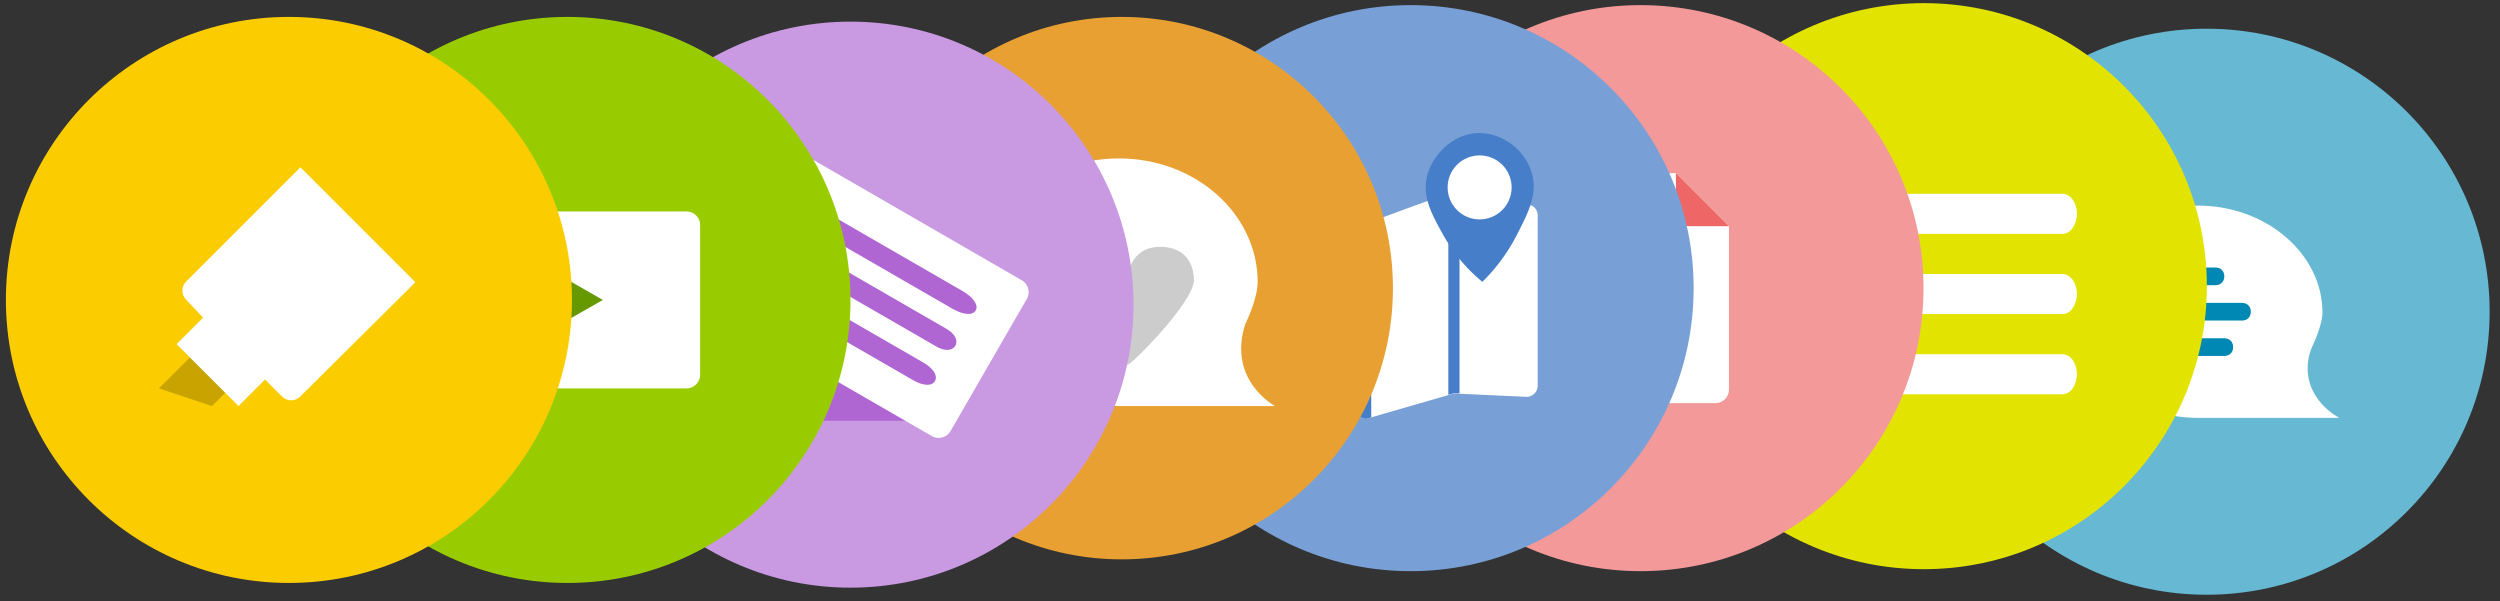 <svg xmlns="http://www.w3.org/2000/svg" width="212" height="51" fill="none"><rect width="100%" height="100%" fill="#333333" stroke="none"/><circle cx="187.121" cy="26.434" r="24" fill="#66B8D3"/><path fill="#fff" fill-rule="evenodd" d="M175.871 26.509c0 4.875 4.725 8.925 10.5 8.925h12s-3.15-1.575-2.625-4.95c.075-.45.225-.9.45-1.35.375-.825.75-1.95.75-2.625 0-4.95-4.725-9.075-10.575-9.075s-10.5 4.125-10.5 9.075Z" clip-rule="evenodd"/><path fill="#0088B5" fill-rule="evenodd" d="M187.871 24.184h-5.25c-.45 0-.75-.3-.75-.75s.3-.75.75-.75h5.25c.45 0 .75.3.75.75s-.3.75-.75.75ZM190.121 27.184h-7.5c-.45 0-.75-.3-.75-.75s.3-.75.75-.75h7.5c.45 0 .75.3.75.75s-.3.75-.75.75ZM188.621 30.184h-6c-.45 0-.75-.3-.75-.75s.3-.75.75-.75h6c.45 0 .75.3.75.75s-.3.75-.75.75Z" clip-rule="evenodd"/><g clip-path="url(#a)"><circle cx="163.141" cy="24.266" r="24" fill="#E3E300"/><path fill="#fff" fill-rule="evenodd" d="M158.121 18.134c0-.94.548-1.7 1.223-1.7h15.554c.676 0 1.223.754 1.223 1.7 0 .94-.549 1.7-1.223 1.7h-15.554c-.676 0-1.223-.755-1.223-1.7Zm0 6.8c0-.94.548-1.7 1.223-1.7h15.554c.676 0 1.223.754 1.223 1.7 0 .94-.549 1.7-1.223 1.7h-15.554c-.676 0-1.223-.755-1.223-1.7Zm0 6.8c0-.939.548-1.7 1.223-1.7h15.554c.676 0 1.223.754 1.223 1.7 0 .938-.549 1.7-1.223 1.7h-15.554c-.676 0-1.223-.755-1.223-1.7ZM150.121 18.134c0-.94.122-1.7.272-1.7h3.456c.15 0 .272.754.272 1.7 0 .94-.122 1.7-.272 1.7h-3.456c-.15 0-.272-.755-.272-1.7Zm0 6.8c0-.94.122-1.7.272-1.7h3.456c.15 0 .272.754.272 1.7 0 .94-.122 1.7-.272 1.7h-3.456c-.15 0-.272-.755-.272-1.7Zm0 6.8c0-.939.122-1.7.272-1.7h3.456c.15 0 .272.754.272 1.7 0 .938-.122 1.7-.272 1.7h-3.456c-.15 0-.272-.755-.272-1.7Z" clip-rule="evenodd"/></g><circle cx="139.116" cy="24.434" r="24" fill="#F49999"/><path fill="#fff" fill-rule="evenodd" d="M132.741 14.684c-.6 0-1.125.525-1.125 1.125v17.25c0 .6.525 1.125 1.125 1.125h12.75c.6 0 1.125-.525 1.125-1.125V19.184l-4.5-4.5h-9.375Z" clip-rule="evenodd"/><path fill="#E66" fill-rule="evenodd" d="M140.616 24.434v-2.25h-3v2.25h-1.95l3.45 3 3.375-3h-1.875ZM146.616 19.184l-4.5-4.5v3.375c0 .6.525 1.125 1.125 1.125h3.375Z" clip-rule="evenodd"/><circle cx="119.621" cy="24.434" r="24" fill="#78A0D7"/><path fill="#fff" d="M130.397 18.27v14.434a.95.95 0 0 1-.949.95l-5.694-.267h-.541l-.408.119-6.524 1.884-.475.142-.474-.166-5.035-1.737a.95.95 0 0 1-.655-.265.916.916 0 0 1-.275-.655V18.27a.949.949 0 0 1 .949-.925l5.035 1.475.474.138.475-.176 6.538-2.396.408-.152.541.095 5.694 1.016c.245.002.48.099.655.27a.95.95 0 0 1 .261.655Z"/><path fill="#477EC9" d="M116.281 18.783v16.608l-.474.142-.475-.166V18.82l.475.138.474-.176ZM123.768 16.329v17.034h-.541l-.408.119V16.4l.408-.152.541.08Z"/><path fill="#477EC9" d="M129.899 14.673c.512 1.746-.257 3.283-1.291 5.286a15.5 15.5 0 0 1-2.904 3.943 13.96 13.96 0 0 1-3.321-3.986c-.983-1.76-1.794-3.24-1.367-4.982.427-1.742 2.164-3.673 4.517-3.659a4.797 4.797 0 0 1 4.366 3.398Z"/><circle cx="125.472" cy="15.892" r="2.714" fill="#fff"/><circle cx="95.121" cy="24.434" r="23" fill="#E9A033"/><path fill="#fff" fill-rule="evenodd" d="M83.121 23.935c0 5.797 5.267 10.499 11.766 10.499h13.234s-4.059-2.183-2.527-6.937c.506-1.034 1.059-2.585 1.059-3.562 0-5.8-5.267-10.501-11.766-10.501-6.5 0-11.766 4.701-11.766 10.501Z" clip-rule="evenodd"/><path fill="#CCC" fill-rule="evenodd" d="M101.246 23.746c0-.625-.191-2.812-2.884-2.812-2.58 0-2.758 2.595-2.74 2.5.015.095-.162-2.5-2.742-2.5-2.692 0-2.884 2.187-2.884 2.812 0 1.875 5.324 7.188 5.63 7.188.308 0 5.62-5.313 5.62-7.188Z" clip-rule="evenodd"/><circle cx="72.121" cy="25.834" r="24" fill="#C999E1"/><path fill="#AF66D3" fill-rule="evenodd" d="M78.722 35.685h-20.6c-.61 0-1.144-.534-1.144-1.145V21.57c0-.61.535-1.144 1.145-1.144h20.6c.61 0 1.144.534 1.144 1.144v12.97c0 .61-.534 1.145-1.145 1.145Z" clip-rule="evenodd"/><path fill="#fff" fill-rule="evenodd" d="m79.033 36.989-17.84-10.3a1.173 1.173 0 0 1-.418-1.563l6.485-11.233a1.173 1.173 0 0 1 1.563-.418l17.84 10.3c.529.305.724 1.034.419 1.563L80.597 36.57a1.173 1.173 0 0 1-1.564.419Z" clip-rule="evenodd"/><path fill="#AF66D3" fill-rule="evenodd" d="m80.736 26.163-11.013-6.357c-.943-.545-1.4-1.208-1.14-1.657.259-.45 1.06-.385 2.005.16L81.6 24.666c.944.546 1.4 1.208 1.141 1.657-.26.45-1.061.386-2.005-.16ZM79.4 29.385l-11.798-6.812c-.708-.409-1.007-.98-.748-1.43.26-.45.904-.476 1.612-.067l11.799 6.812c.708.409 1.007.98.748 1.43-.26.448-.905.475-1.613.067ZM77.436 32.243l-11.327-6.54c-.85-.49-1.243-1.117-.983-1.566.259-.449.998-.421 1.847.07L78.3 30.745c.85.49 1.243 1.117.984 1.566-.26.449-.999.421-1.848-.07Z" clip-rule="evenodd"/><circle cx="48.121" cy="25.434" r="24" fill="#9C0"/><path fill="#fff" fill-rule="evenodd" d="M58.246 32.934h-20.25c-.6 0-1.125-.525-1.125-1.125v-12.75c0-.6.525-1.125 1.125-1.125h20.25c.6 0 1.125.525 1.125 1.125v12.75c0 .6-.525 1.125-1.125 1.125Z" clip-rule="evenodd"/><path fill="#690" fill-rule="evenodd" d="M45.871 22.434v6l5.25-3-5.25-3Z" clip-rule="evenodd"/><circle cx="24.5" cy="25.434" r="24" fill="#FBCD00"/><path fill="#C9A400" fill-rule="evenodd" d="m18.725 27.684-5.25 5.25 4.5 1.5 3-3-2.25-3.75Z" clip-rule="evenodd"/><path fill="#fff" fill-rule="evenodd" d="M25.475 14.184 15.8 23.859c-.45.45-.45 1.125 0 1.575l1.425 1.5-2.25 2.25 5.25 5.25 2.25-2.25 1.425 1.425c.45.45 1.125.45 1.575 0l9.75-9.675-9.75-9.75Z" clip-rule="evenodd"/><defs><clipPath id="a"><path fill="#fff" d="M139.141.266h48v48h-48z"/></clipPath></defs></svg>